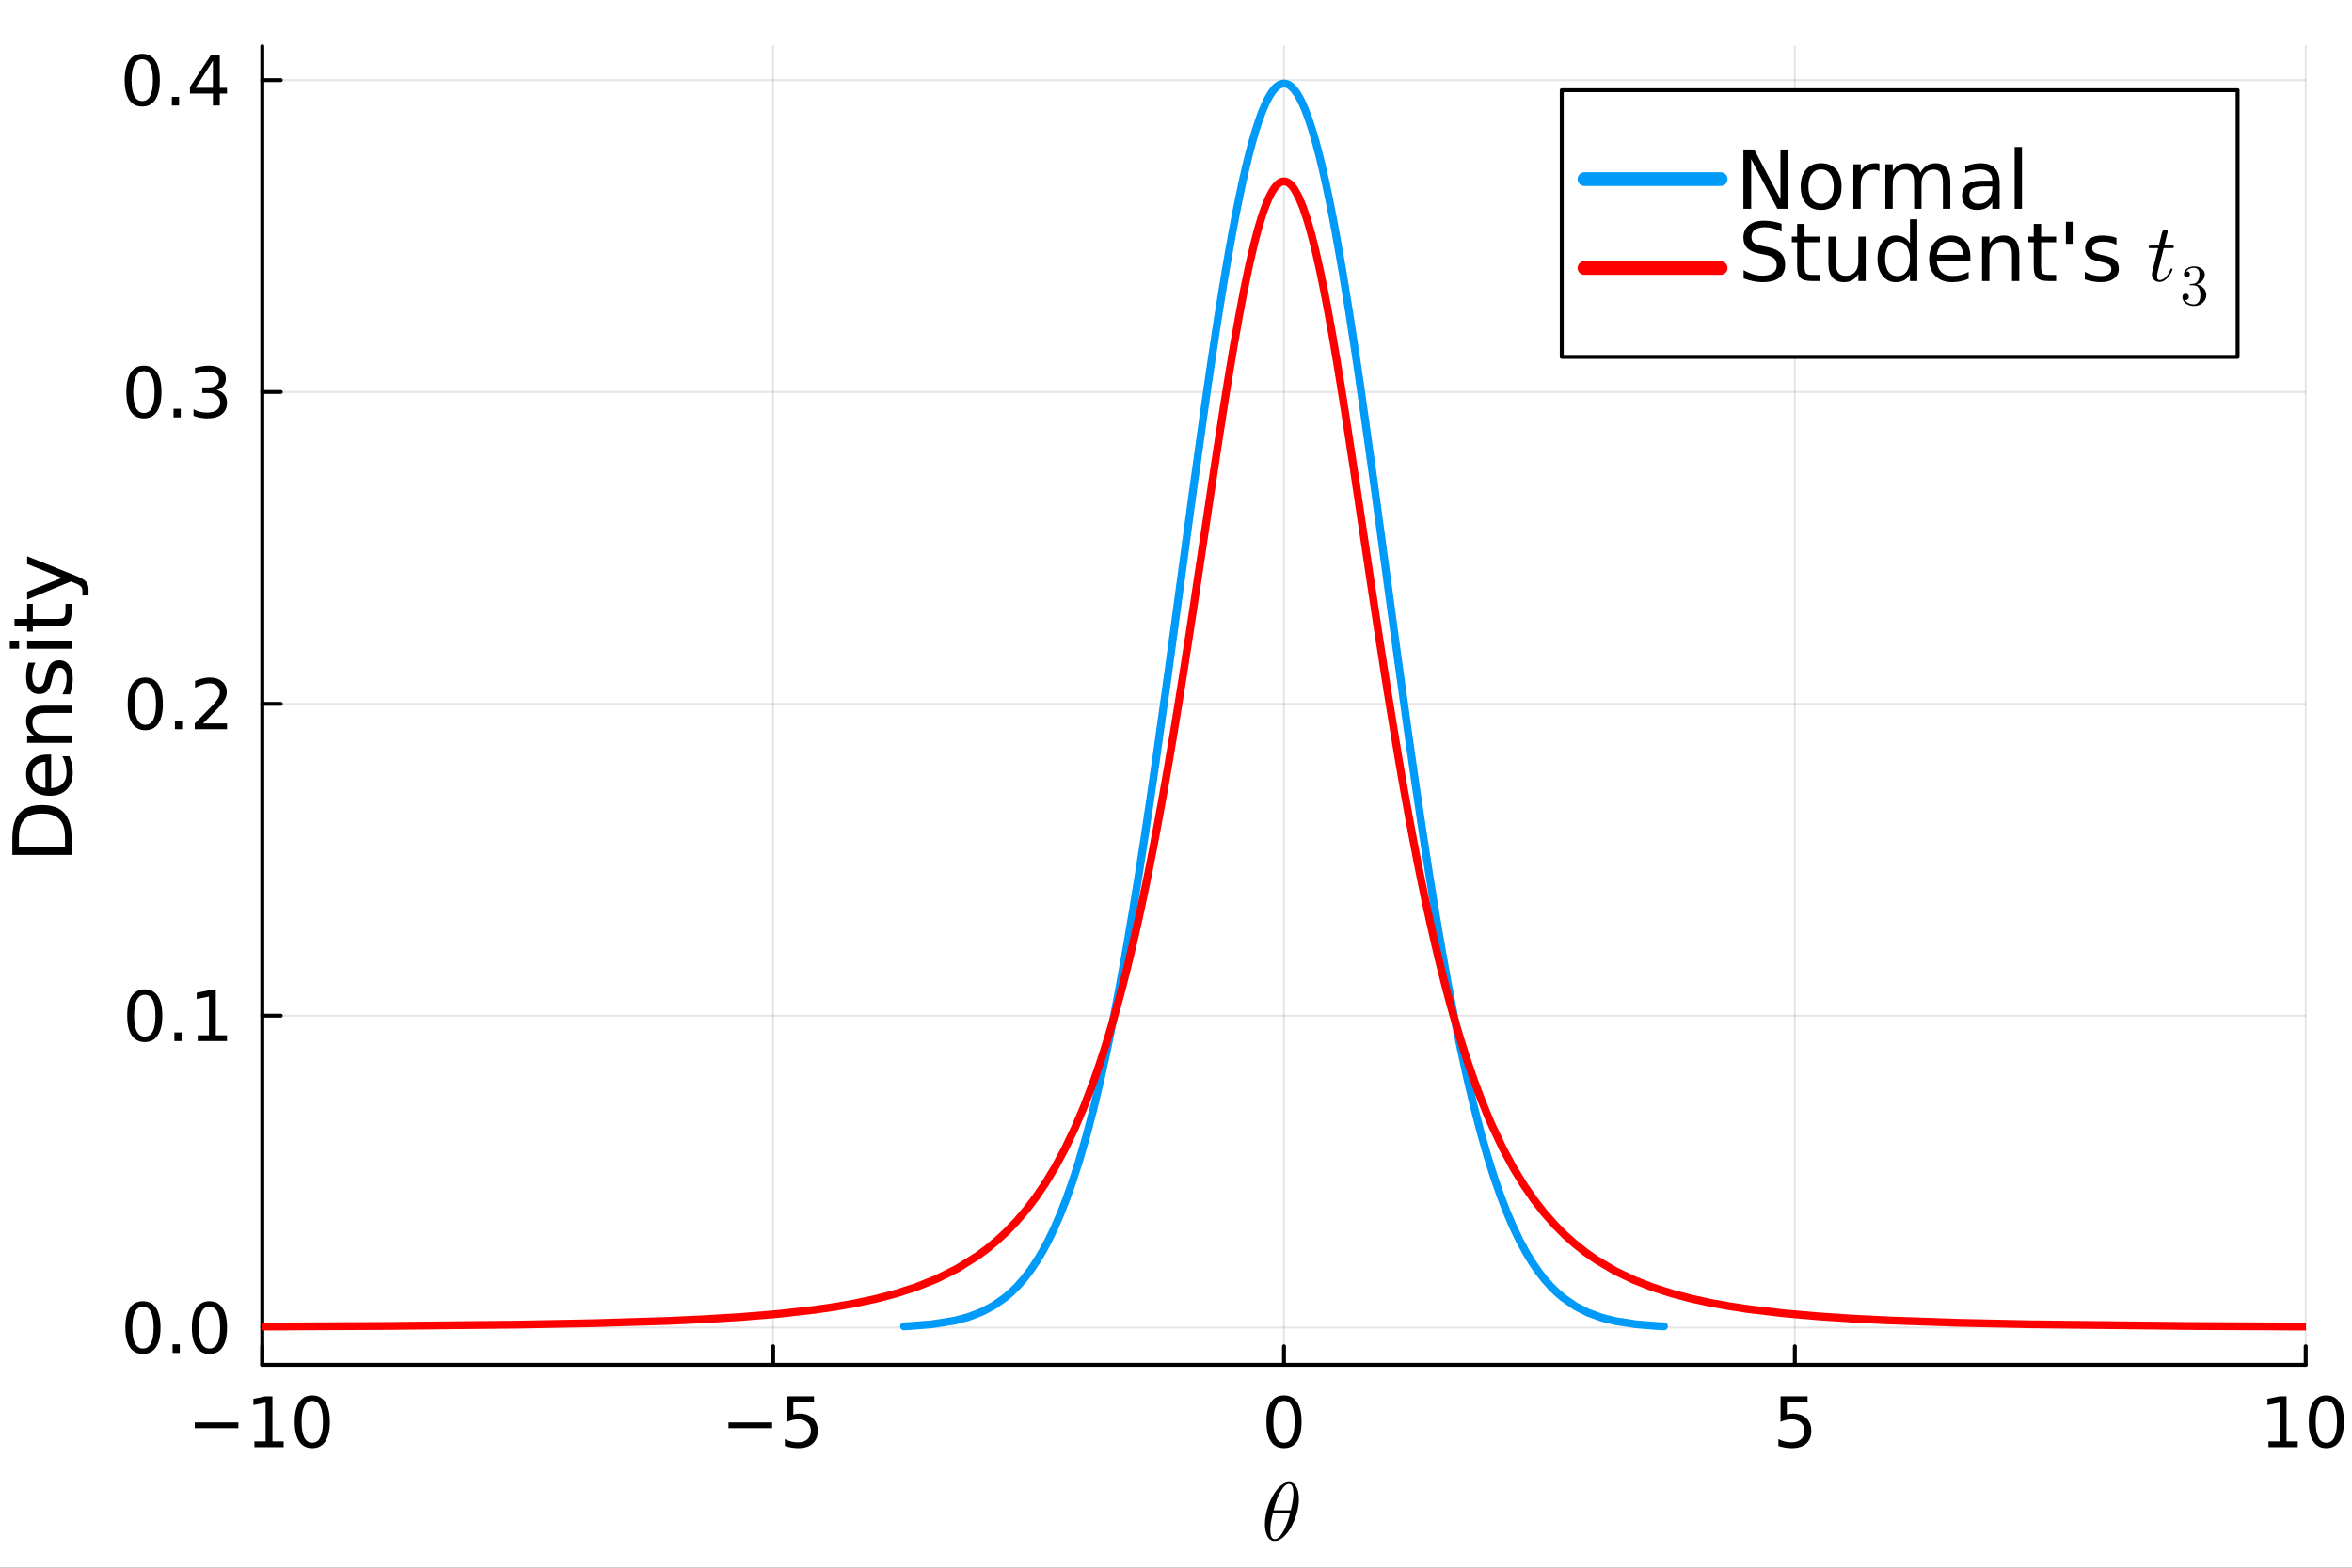 <?xml version="1.0" encoding="utf-8"?>
<svg xmlns="http://www.w3.org/2000/svg" xmlns:xlink="http://www.w3.org/1999/xlink" width="600" height="400" viewBox="0 0 2400 1600">
<rect x="0" y="0" width="2400" height="1600" fill="#333333" stroke="none"/>
<defs>
  <clipPath id="clip810">
    <rect x="0" y="0" width="2400" height="1600"/>
  </clipPath>
</defs>
<path clip-path="url(#clip810)" d="
M0 1600 L2400 1600 L2400 0 L0 0  Z
  " fill="#ffffff" fill-rule="evenodd" fill-opacity="1"/>
<defs>
  <clipPath id="clip811">
    <rect x="480" y="0" width="1681" height="1600"/>
  </clipPath>
</defs>
<defs>
  <clipPath id="clip812">
    <rect x="267" y="47" width="2086" height="1347"/>
  </clipPath>
</defs>
<path clip-path="url(#clip810)" d="
M267.629 1392.94 L2352.76 1392.94 L2352.76 47.244 L267.629 47.244  Z
  " fill="#ffffff" fill-rule="evenodd" fill-opacity="1"/>
<polyline clip-path="url(#clip812)" style="stroke:#000000; stroke-linecap:round; stroke-linejoin:round; stroke-width:2; stroke-opacity:0.1; fill:none" points="
  267.629,1392.94 267.629,47.244 
  "/>
<polyline clip-path="url(#clip812)" style="stroke:#000000; stroke-linecap:round; stroke-linejoin:round; stroke-width:2; stroke-opacity:0.1; fill:none" points="
  788.911,1392.94 788.911,47.244 
  "/>
<polyline clip-path="url(#clip812)" style="stroke:#000000; stroke-linecap:round; stroke-linejoin:round; stroke-width:2; stroke-opacity:0.1; fill:none" points="
  1310.19,1392.94 1310.19,47.244 
  "/>
<polyline clip-path="url(#clip812)" style="stroke:#000000; stroke-linecap:round; stroke-linejoin:round; stroke-width:2; stroke-opacity:0.1; fill:none" points="
  1831.47,1392.94 1831.47,47.244 
  "/>
<polyline clip-path="url(#clip812)" style="stroke:#000000; stroke-linecap:round; stroke-linejoin:round; stroke-width:2; stroke-opacity:0.1; fill:none" points="
  2352.76,1392.94 2352.76,47.244 
  "/>
<polyline clip-path="url(#clip810)" style="stroke:#000000; stroke-linecap:round; stroke-linejoin:round; stroke-width:4; stroke-opacity:1; fill:none" points="
  267.629,1392.94 2352.76,1392.94 
  "/>
<polyline clip-path="url(#clip810)" style="stroke:#000000; stroke-linecap:round; stroke-linejoin:round; stroke-width:4; stroke-opacity:1; fill:none" points="
  267.629,1392.94 267.629,1374.04 
  "/>
<polyline clip-path="url(#clip810)" style="stroke:#000000; stroke-linecap:round; stroke-linejoin:round; stroke-width:4; stroke-opacity:1; fill:none" points="
  788.911,1392.94 788.911,1374.04 
  "/>
<polyline clip-path="url(#clip810)" style="stroke:#000000; stroke-linecap:round; stroke-linejoin:round; stroke-width:4; stroke-opacity:1; fill:none" points="
  1310.19,1392.94 1310.19,1374.04 
  "/>
<polyline clip-path="url(#clip810)" style="stroke:#000000; stroke-linecap:round; stroke-linejoin:round; stroke-width:4; stroke-opacity:1; fill:none" points="
  1831.47,1392.94 1831.47,1374.04 
  "/>
<polyline clip-path="url(#clip810)" style="stroke:#000000; stroke-linecap:round; stroke-linejoin:round; stroke-width:4; stroke-opacity:1; fill:none" points="
  2352.76,1392.94 2352.76,1374.04 
  "/>
<path clip-path="url(#clip810)" d="M198.723 1451.7 L243.237 1451.7 L243.237 1457.6 L198.723 1457.6 L198.723 1451.7 Z" fill="#000000" fill-rule="evenodd" fill-opacity="1" /><path clip-path="url(#clip810)" d="M259.591 1471.04 L271.049 1471.04 L271.049 1431.49 L258.584 1433.99 L258.584 1427.6 L270.98 1425.1 L277.994 1425.1 L277.994 1471.04 L289.452 1471.04 L289.452 1476.94 L259.591 1476.94 L259.591 1471.04 Z" fill="#000000" fill-rule="evenodd" fill-opacity="1" /><path clip-path="url(#clip810)" d="M318.619 1429.72 Q313.202 1429.72 310.459 1435.07 Q307.751 1440.38 307.751 1451.07 Q307.751 1461.73 310.459 1467.08 Q313.202 1472.39 318.619 1472.39 Q324.07 1472.39 326.778 1467.08 Q329.521 1461.73 329.521 1451.07 Q329.521 1440.38 326.778 1435.07 Q324.07 1429.72 318.619 1429.72 M318.619 1424.16 Q327.334 1424.16 331.917 1431.07 Q336.535 1437.95 336.535 1451.07 Q336.535 1464.16 331.917 1471.07 Q327.334 1477.95 318.619 1477.95 Q309.903 1477.95 305.285 1471.07 Q300.702 1464.16 300.702 1451.07 Q300.702 1437.95 305.285 1431.07 Q309.903 1424.16 318.619 1424.16 Z" fill="#000000" fill-rule="evenodd" fill-opacity="1" /><path clip-path="url(#clip810)" d="M743.373 1451.7 L787.887 1451.7 L787.887 1457.6 L743.373 1457.6 L743.373 1451.7 Z" fill="#000000" fill-rule="evenodd" fill-opacity="1" /><path clip-path="url(#clip810)" d="M803.095 1425.1 L830.629 1425.1 L830.629 1431 L809.518 1431 L809.518 1443.71 Q811.046 1443.19 812.574 1442.95 Q814.102 1442.67 815.63 1442.67 Q824.31 1442.67 829.379 1447.43 Q834.449 1452.18 834.449 1460.31 Q834.449 1468.68 829.241 1473.33 Q824.032 1477.95 814.553 1477.95 Q811.289 1477.95 807.887 1477.39 Q804.519 1476.84 800.907 1475.72 L800.907 1468.68 Q804.032 1470.38 807.366 1471.21 Q810.699 1472.04 814.414 1472.04 Q820.421 1472.04 823.928 1468.88 Q827.435 1465.72 827.435 1460.31 Q827.435 1454.89 823.928 1451.73 Q820.421 1448.57 814.414 1448.57 Q811.602 1448.57 808.789 1449.2 Q806.012 1449.82 803.095 1451.14 L803.095 1425.1 Z" fill="#000000" fill-rule="evenodd" fill-opacity="1" /><path clip-path="url(#clip810)" d="M1310.19 1429.72 Q1304.78 1429.72 1302.03 1435.07 Q1299.32 1440.38 1299.32 1451.07 Q1299.32 1461.73 1302.03 1467.08 Q1304.78 1472.39 1310.19 1472.39 Q1315.64 1472.39 1318.35 1467.08 Q1321.1 1461.73 1321.1 1451.07 Q1321.1 1440.38 1318.35 1435.07 Q1315.64 1429.72 1310.19 1429.72 M1310.19 1424.16 Q1318.91 1424.16 1323.49 1431.07 Q1328.11 1437.95 1328.11 1451.07 Q1328.11 1464.16 1323.49 1471.07 Q1318.91 1477.95 1310.19 1477.95 Q1301.48 1477.95 1296.86 1471.07 Q1292.28 1464.16 1292.28 1451.07 Q1292.28 1437.95 1296.86 1431.07 Q1301.48 1424.16 1310.19 1424.16 Z" fill="#000000" fill-rule="evenodd" fill-opacity="1" /><path clip-path="url(#clip810)" d="M1816.89 1425.1 L1844.43 1425.1 L1844.43 1431 L1823.31 1431 L1823.31 1443.71 Q1824.84 1443.19 1826.37 1442.95 Q1827.9 1442.67 1829.43 1442.67 Q1838.11 1442.67 1843.18 1447.43 Q1848.25 1452.18 1848.25 1460.31 Q1848.25 1468.68 1843.04 1473.33 Q1837.83 1477.95 1828.35 1477.95 Q1825.09 1477.95 1821.68 1477.39 Q1818.31 1476.84 1814.7 1475.72 L1814.7 1468.68 Q1817.83 1470.38 1821.16 1471.21 Q1824.5 1472.04 1828.21 1472.04 Q1834.22 1472.04 1837.72 1468.88 Q1841.23 1465.72 1841.23 1460.31 Q1841.23 1454.89 1837.72 1451.73 Q1834.22 1448.57 1828.21 1448.57 Q1825.4 1448.57 1822.59 1449.2 Q1819.81 1449.82 1816.89 1451.14 L1816.89 1425.1 Z" fill="#000000" fill-rule="evenodd" fill-opacity="1" /><path clip-path="url(#clip810)" d="M2314.79 1471.04 L2326.25 1471.04 L2326.25 1431.49 L2313.78 1433.99 L2313.78 1427.6 L2326.18 1425.1 L2333.19 1425.1 L2333.19 1471.04 L2344.65 1471.04 L2344.65 1476.94 L2314.79 1476.94 L2314.79 1471.04 Z" fill="#000000" fill-rule="evenodd" fill-opacity="1" /><path clip-path="url(#clip810)" d="M2373.81 1429.72 Q2368.4 1429.72 2365.66 1435.07 Q2362.95 1440.38 2362.95 1451.07 Q2362.95 1461.73 2365.66 1467.08 Q2368.4 1472.39 2373.81 1472.39 Q2379.27 1472.39 2381.97 1467.08 Q2384.72 1461.73 2384.72 1451.07 Q2384.72 1440.38 2381.97 1435.07 Q2379.27 1429.72 2373.81 1429.72 M2373.81 1424.16 Q2382.53 1424.16 2387.11 1431.07 Q2391.73 1437.95 2391.73 1451.07 Q2391.73 1464.16 2387.11 1471.07 Q2382.53 1477.95 2373.81 1477.95 Q2365.1 1477.95 2360.48 1471.07 Q2355.9 1464.16 2355.9 1451.07 Q2355.9 1437.95 2360.48 1431.07 Q2365.1 1424.16 2373.81 1424.16 Z" fill="#000000" fill-rule="evenodd" fill-opacity="1" /><path clip-path="url(#clip810)" d="M1325.38 1529.86 Q1325.38 1536.74 1323.17 1544.49 Q1321 1552.2 1317.55 1558.43 Q1314.11 1564.62 1309.6 1568.72 Q1305.09 1572.77 1300.79 1572.77 Q1298.04 1572.77 1295.99 1571.26 Q1293.99 1569.7 1292.88 1567.12 Q1291.77 1564.49 1291.24 1561.63 Q1290.71 1558.72 1290.71 1555.56 Q1290.71 1550.85 1291.73 1545.72 Q1292.76 1540.56 1294.48 1535.88 Q1296.2 1531.17 1298.62 1526.91 Q1301.04 1522.6 1303.7 1519.49 Q1306.41 1516.33 1309.44 1514.49 Q1312.47 1512.64 1315.3 1512.64 Q1317.35 1512.64 1318.99 1513.54 Q1320.67 1514.41 1321.74 1515.92 Q1322.8 1517.4 1323.54 1519.16 Q1324.32 1520.92 1324.69 1522.97 Q1325.06 1524.98 1325.22 1526.66 Q1325.38 1528.3 1325.38 1529.86 M1319.85 1524.65 Q1319.85 1522.56 1319.69 1521 Q1319.52 1519.41 1319.07 1517.81 Q1318.62 1516.21 1317.64 1515.35 Q1316.69 1514.49 1315.22 1514.49 Q1310.91 1514.49 1306.08 1523.3 Q1304.52 1526.05 1303.13 1529.78 Q1301.73 1533.51 1301.24 1535.27 Q1300.75 1537.03 1299.6 1541.38 L1317.14 1541.38 Q1319.85 1530.19 1319.85 1524.65 M1316.41 1544.04 L1298.95 1544.04 Q1296.24 1554.29 1296.24 1560.68 Q1296.24 1566.26 1297.39 1568.59 Q1298.58 1570.89 1300.79 1570.89 Q1303.33 1570.89 1305.71 1568.35 Q1308.09 1565.77 1310.5 1561.09 Q1313.7 1555.03 1316.41 1544.04 Z" fill="#000000" fill-rule="evenodd" fill-opacity="1" /><polyline clip-path="url(#clip812)" style="stroke:#000000; stroke-linecap:round; stroke-linejoin:round; stroke-width:2; stroke-opacity:0.1; fill:none" points="
  267.629,1354.9 2352.76,1354.9 
  "/>
<polyline clip-path="url(#clip812)" style="stroke:#000000; stroke-linecap:round; stroke-linejoin:round; stroke-width:2; stroke-opacity:0.1; fill:none" points="
  267.629,1036.62 2352.76,1036.62 
  "/>
<polyline clip-path="url(#clip812)" style="stroke:#000000; stroke-linecap:round; stroke-linejoin:round; stroke-width:2; stroke-opacity:0.1; fill:none" points="
  267.629,718.347 2352.76,718.347 
  "/>
<polyline clip-path="url(#clip812)" style="stroke:#000000; stroke-linecap:round; stroke-linejoin:round; stroke-width:2; stroke-opacity:0.1; fill:none" points="
  267.629,400.072 2352.76,400.072 
  "/>
<polyline clip-path="url(#clip812)" style="stroke:#000000; stroke-linecap:round; stroke-linejoin:round; stroke-width:2; stroke-opacity:0.1; fill:none" points="
  267.629,81.797 2352.76,81.797 
  "/>
<polyline clip-path="url(#clip810)" style="stroke:#000000; stroke-linecap:round; stroke-linejoin:round; stroke-width:4; stroke-opacity:1; fill:none" points="
  267.629,1392.94 267.629,47.244 
  "/>
<polyline clip-path="url(#clip810)" style="stroke:#000000; stroke-linecap:round; stroke-linejoin:round; stroke-width:4; stroke-opacity:1; fill:none" points="
  267.629,1354.9 286.527,1354.9 
  "/>
<polyline clip-path="url(#clip810)" style="stroke:#000000; stroke-linecap:round; stroke-linejoin:round; stroke-width:4; stroke-opacity:1; fill:none" points="
  267.629,1036.62 286.527,1036.62 
  "/>
<polyline clip-path="url(#clip810)" style="stroke:#000000; stroke-linecap:round; stroke-linejoin:round; stroke-width:4; stroke-opacity:1; fill:none" points="
  267.629,718.347 286.527,718.347 
  "/>
<polyline clip-path="url(#clip810)" style="stroke:#000000; stroke-linecap:round; stroke-linejoin:round; stroke-width:4; stroke-opacity:1; fill:none" points="
  267.629,400.072 286.527,400.072 
  "/>
<polyline clip-path="url(#clip810)" style="stroke:#000000; stroke-linecap:round; stroke-linejoin:round; stroke-width:4; stroke-opacity:1; fill:none" points="
  267.629,81.797 286.527,81.797 
  "/>
<path clip-path="url(#clip810)" d="M145.866 1333.59 Q140.449 1333.59 137.706 1338.94 Q134.998 1344.25 134.998 1354.95 Q134.998 1365.61 137.706 1370.96 Q140.449 1376.27 145.866 1376.27 Q151.317 1376.27 154.026 1370.96 Q156.769 1365.61 156.769 1354.95 Q156.769 1344.25 154.026 1338.94 Q151.317 1333.59 145.866 1333.59 M145.866 1328.04 Q154.581 1328.04 159.164 1334.95 Q163.782 1341.82 163.782 1354.95 Q163.782 1368.04 159.164 1374.95 Q154.581 1381.82 145.866 1381.82 Q137.151 1381.82 132.533 1374.95 Q127.949 1368.04 127.949 1354.95 Q127.949 1341.82 132.533 1334.95 Q137.151 1328.04 145.866 1328.04 Z" fill="#000000" fill-rule="evenodd" fill-opacity="1" /><path clip-path="url(#clip810)" d="M176.109 1372 L183.435 1372 L183.435 1380.82 L176.109 1380.82 L176.109 1372 Z" fill="#000000" fill-rule="evenodd" fill-opacity="1" /><path clip-path="url(#clip810)" d="M213.713 1333.59 Q208.296 1333.59 205.553 1338.94 Q202.845 1344.25 202.845 1354.95 Q202.845 1365.61 205.553 1370.96 Q208.296 1376.27 213.713 1376.27 Q219.164 1376.27 221.872 1370.96 Q224.615 1365.61 224.615 1354.95 Q224.615 1344.25 221.872 1338.94 Q219.164 1333.59 213.713 1333.59 M213.713 1328.04 Q222.428 1328.04 227.011 1334.95 Q231.629 1341.82 231.629 1354.95 Q231.629 1368.04 227.011 1374.95 Q222.428 1381.82 213.713 1381.82 Q204.998 1381.82 200.379 1374.95 Q195.796 1368.04 195.796 1354.95 Q195.796 1341.82 200.379 1334.95 Q204.998 1328.04 213.713 1328.04 Z" fill="#000000" fill-rule="evenodd" fill-opacity="1" /><path clip-path="url(#clip810)" d="M147.706 1015.32 Q142.29 1015.32 139.546 1020.67 Q136.838 1025.98 136.838 1036.67 Q136.838 1047.33 139.546 1052.68 Q142.29 1057.99 147.706 1057.99 Q153.158 1057.99 155.866 1052.68 Q158.609 1047.33 158.609 1036.67 Q158.609 1025.98 155.866 1020.67 Q153.158 1015.32 147.706 1015.32 M147.706 1009.76 Q156.421 1009.76 161.005 1016.67 Q165.623 1023.55 165.623 1036.67 Q165.623 1049.76 161.005 1056.67 Q156.421 1063.55 147.706 1063.55 Q138.991 1063.55 134.373 1056.67 Q129.79 1049.76 129.79 1036.67 Q129.79 1023.55 134.373 1016.67 Q138.991 1009.76 147.706 1009.76 Z" fill="#000000" fill-rule="evenodd" fill-opacity="1" /><path clip-path="url(#clip810)" d="M177.949 1053.72 L185.275 1053.72 L185.275 1062.54 L177.949 1062.54 L177.949 1053.72 Z" fill="#000000" fill-rule="evenodd" fill-opacity="1" /><path clip-path="url(#clip810)" d="M201.768 1056.64 L213.227 1056.64 L213.227 1017.09 L200.761 1019.59 L200.761 1013.2 L213.157 1010.7 L220.171 1010.7 L220.171 1056.64 L231.629 1056.64 L231.629 1062.54 L201.768 1062.54 L201.768 1056.64 Z" fill="#000000" fill-rule="evenodd" fill-opacity="1" /><path clip-path="url(#clip810)" d="M148.262 697.045 Q142.845 697.045 140.102 702.392 Q137.394 707.705 137.394 718.399 Q137.394 729.059 140.102 734.406 Q142.845 739.719 148.262 739.719 Q153.713 739.719 156.421 734.406 Q159.164 729.059 159.164 718.399 Q159.164 707.705 156.421 702.392 Q153.713 697.045 148.262 697.045 M148.262 691.49 Q156.977 691.49 161.56 698.399 Q166.178 705.274 166.178 718.399 Q166.178 731.49 161.56 738.399 Q156.977 745.274 148.262 745.274 Q139.546 745.274 134.928 738.399 Q130.345 731.49 130.345 718.399 Q130.345 705.274 134.928 698.399 Q139.546 691.49 148.262 691.49 Z" fill="#000000" fill-rule="evenodd" fill-opacity="1" /><path clip-path="url(#clip810)" d="M178.505 735.448 L185.831 735.448 L185.831 744.267 L178.505 744.267 L178.505 735.448 Z" fill="#000000" fill-rule="evenodd" fill-opacity="1" /><path clip-path="url(#clip810)" d="M207.15 738.364 L231.629 738.364 L231.629 744.267 L198.713 744.267 L198.713 738.364 Q202.706 734.233 209.581 727.288 Q216.491 720.309 218.261 718.295 Q221.629 714.51 222.949 711.906 Q224.303 709.267 224.303 706.733 Q224.303 702.601 221.386 699.997 Q218.504 697.392 213.852 697.392 Q210.553 697.392 206.873 698.538 Q203.227 699.684 199.06 702.01 L199.06 694.927 Q203.296 693.226 206.977 692.358 Q210.657 691.49 213.713 691.49 Q221.768 691.49 226.56 695.517 Q231.352 699.545 231.352 706.281 Q231.352 709.476 230.136 712.358 Q228.956 715.205 225.796 719.094 Q224.928 720.101 220.275 724.927 Q215.622 729.719 207.15 738.364 Z" fill="#000000" fill-rule="evenodd" fill-opacity="1" /><path clip-path="url(#clip810)" d="M146.838 378.77 Q141.421 378.77 138.678 384.118 Q135.97 389.43 135.97 400.124 Q135.97 410.784 138.678 416.131 Q141.421 421.444 146.838 421.444 Q152.289 421.444 154.998 416.131 Q157.741 410.784 157.741 400.124 Q157.741 389.43 154.998 384.118 Q152.289 378.77 146.838 378.77 M146.838 373.215 Q155.553 373.215 160.137 380.125 Q164.755 387 164.755 400.124 Q164.755 413.215 160.137 420.124 Q155.553 426.999 146.838 426.999 Q138.123 426.999 133.505 420.124 Q128.922 413.215 128.922 400.124 Q128.922 387 133.505 380.125 Q138.123 373.215 146.838 373.215 Z" fill="#000000" fill-rule="evenodd" fill-opacity="1" /><path clip-path="url(#clip810)" d="M177.081 417.173 L184.407 417.173 L184.407 425.992 L177.081 425.992 L177.081 417.173 Z" fill="#000000" fill-rule="evenodd" fill-opacity="1" /><path clip-path="url(#clip810)" d="M220.935 398.041 Q225.97 399.118 228.782 402.52 Q231.629 405.923 231.629 410.923 Q231.629 418.597 226.352 422.798 Q221.074 426.999 211.352 426.999 Q208.088 426.999 204.616 426.34 Q201.178 425.715 197.498 424.43 L197.498 417.659 Q200.414 419.36 203.886 420.229 Q207.359 421.097 211.143 421.097 Q217.741 421.097 221.178 418.492 Q224.65 415.888 224.65 410.923 Q224.65 406.34 221.421 403.77 Q218.227 401.166 212.497 401.166 L206.456 401.166 L206.456 395.402 L212.775 395.402 Q217.949 395.402 220.692 393.354 Q223.435 391.27 223.435 387.381 Q223.435 383.388 220.588 381.27 Q217.775 379.118 212.497 379.118 Q209.616 379.118 206.317 379.743 Q203.018 380.368 199.06 381.687 L199.06 375.437 Q203.053 374.326 206.525 373.77 Q210.032 373.215 213.122 373.215 Q221.109 373.215 225.761 376.861 Q230.414 380.472 230.414 386.652 Q230.414 390.958 227.949 393.944 Q225.484 396.895 220.935 398.041 Z" fill="#000000" fill-rule="evenodd" fill-opacity="1" /><path clip-path="url(#clip810)" d="M145.137 60.495 Q139.72 60.495 136.977 65.843 Q134.269 71.155 134.269 81.85 Q134.269 92.509 136.977 97.856 Q139.72 103.169 145.137 103.169 Q150.588 103.169 153.296 97.856 Q156.039 92.509 156.039 81.85 Q156.039 71.155 153.296 65.843 Q150.588 60.495 145.137 60.495 M145.137 54.94 Q153.852 54.94 158.435 61.85 Q163.053 68.725 163.053 81.85 Q163.053 94.94 158.435 101.849 Q153.852 108.724 145.137 108.724 Q136.421 108.724 131.803 101.849 Q127.22 94.94 127.22 81.85 Q127.22 68.725 131.803 61.85 Q136.421 54.94 145.137 54.94 Z" fill="#000000" fill-rule="evenodd" fill-opacity="1" /><path clip-path="url(#clip810)" d="M175.38 98.898 L182.706 98.898 L182.706 107.718 L175.38 107.718 L175.38 98.898 Z" fill="#000000" fill-rule="evenodd" fill-opacity="1" /><path clip-path="url(#clip810)" d="M217.254 61.989 L199.546 89.662 L217.254 89.662 L217.254 61.989 M215.414 55.877 L224.234 55.877 L224.234 89.662 L231.629 89.662 L231.629 95.495 L224.234 95.495 L224.234 107.718 L217.254 107.718 L217.254 95.495 L193.852 95.495 L193.852 88.725 L215.414 55.877 Z" fill="#000000" fill-rule="evenodd" fill-opacity="1" /><path clip-path="url(#clip810)" d="M19.321 864.304 L66.352 864.304 L66.352 854.42 Q66.352 841.903 60.68 836.11 Q55.009 830.277 42.775 830.277 Q30.623 830.277 24.992 836.11 Q19.321 841.903 19.321 854.42 L19.321 864.304 M12.596 872.487 L12.596 855.676 Q12.596 838.095 19.928 829.871 Q27.22 821.648 42.775 821.648 Q58.412 821.648 65.744 829.912 Q73.076 838.176 73.076 855.676 L73.076 872.487 L12.596 872.487 Z" fill="#000000" fill-rule="evenodd" fill-opacity="1" /><path clip-path="url(#clip810)" d="M48.528 770.121 L52.173 770.121 L52.173 804.391 Q59.87 803.905 63.921 799.773 Q67.931 795.601 67.931 788.188 Q67.931 783.894 66.878 779.883 Q65.825 775.832 63.719 771.863 L70.767 771.863 Q72.469 775.873 73.36 780.086 Q74.251 784.299 74.251 788.633 Q74.251 799.49 67.931 805.85 Q61.612 812.169 50.837 812.169 Q39.697 812.169 33.175 806.174 Q26.612 800.138 26.612 789.93 Q26.612 780.775 32.527 775.468 Q38.4 770.121 48.528 770.121 M46.34 777.574 Q40.223 777.655 36.578 781.018 Q32.932 784.339 32.932 789.849 Q32.932 796.087 36.456 799.854 Q39.98 803.581 46.381 804.148 L46.34 777.574 Z" fill="#000000" fill-rule="evenodd" fill-opacity="1" /><path clip-path="url(#clip810)" d="M45.692 720.173 L73.076 720.173 L73.076 727.627 L45.935 727.627 Q39.494 727.627 36.294 730.138 Q33.094 732.65 33.094 737.673 Q33.094 743.709 36.942 747.193 Q40.791 750.676 47.434 750.676 L73.076 750.676 L73.076 758.17 L27.706 758.17 L27.706 750.676 L34.755 750.676 Q30.663 748.003 28.638 744.397 Q26.612 740.752 26.612 736.012 Q26.612 728.194 31.473 724.183 Q36.294 720.173 45.692 720.173 Z" fill="#000000" fill-rule="evenodd" fill-opacity="1" /><path clip-path="url(#clip810)" d="M29.043 676.383 L36.091 676.383 Q34.471 679.542 33.661 682.945 Q32.851 686.348 32.851 689.994 Q32.851 695.543 34.552 698.339 Q36.253 701.093 39.656 701.093 Q42.249 701.093 43.748 699.108 Q45.206 697.123 46.543 691.128 L47.11 688.576 Q48.811 680.636 51.93 677.314 Q55.009 673.952 60.559 673.952 Q66.878 673.952 70.565 678.975 Q74.251 683.958 74.251 692.708 Q74.251 696.354 73.522 700.324 Q72.833 704.253 71.415 708.628 L63.719 708.628 Q65.865 704.496 66.959 700.486 Q68.013 696.475 68.013 692.546 Q68.013 687.28 66.23 684.444 Q64.407 681.608 61.126 681.608 Q58.088 681.608 56.468 683.674 Q54.847 685.7 53.348 692.627 L52.741 695.219 Q51.282 702.146 48.285 705.225 Q45.246 708.304 39.98 708.304 Q33.58 708.304 30.096 703.767 Q26.612 699.23 26.612 690.885 Q26.612 686.753 27.22 683.107 Q27.828 679.461 29.043 676.383 Z" fill="#000000" fill-rule="evenodd" fill-opacity="1" /><path clip-path="url(#clip810)" d="M27.706 662.083 L27.706 654.629 L73.076 654.629 L73.076 662.083 L27.706 662.083 M10.044 662.083 L10.044 654.629 L19.483 654.629 L19.483 662.083 L10.044 662.083 Z" fill="#000000" fill-rule="evenodd" fill-opacity="1" /><path clip-path="url(#clip810)" d="M14.824 631.661 L27.706 631.661 L27.706 616.308 L33.499 616.308 L33.499 631.661 L58.128 631.661 Q63.678 631.661 65.258 630.162 Q66.838 628.623 66.838 623.964 L66.838 616.308 L73.076 616.308 L73.076 623.964 Q73.076 632.592 69.876 635.874 Q66.635 639.155 58.128 639.155 L33.499 639.155 L33.499 644.624 L27.706 644.624 L27.706 639.155 L14.824 639.155 L14.824 631.661 Z" fill="#000000" fill-rule="evenodd" fill-opacity="1" /><path clip-path="url(#clip810)" d="M77.289 587.627 Q85.391 590.787 87.862 593.785 Q90.333 596.782 90.333 601.806 L90.333 607.76 L84.095 607.76 L84.095 603.385 Q84.095 600.307 82.636 598.605 Q81.178 596.904 75.75 594.838 L72.347 593.501 L27.706 611.852 L27.706 603.953 L63.192 589.774 L27.706 575.596 L27.706 567.697 L77.289 587.627 Z" fill="#000000" fill-rule="evenodd" fill-opacity="1" /><polyline clip-path="url(#clip812)" style="stroke:#009af9; stroke-linecap:round; stroke-linejoin:round; stroke-width:8; stroke-opacity:1; fill:none" points="
  922.462,1353.64 924.986,1353.52 927.51,1353.39 950.851,1351.55 974.193,1347.85 988.22,1344.12 1002.25,1338.71 1014.11,1332.39 1025.97,1324.01 1032.41,1318.41 
  1038.85,1311.96 1045.29,1304.57 1051.73,1296.13 1057.67,1287.32 1063.61,1277.45 1069.55,1266.43 1075.49,1254.16 1081.85,1239.53 1088.22,1223.27 1094.59,1205.27 
  1100.95,1185.44 1108.33,1160.08 1115.71,1132.03 1123.08,1101.22 1130.46,1067.59 1137.01,1035.33 1143.57,1000.85 1150.12,964.198 1156.68,925.451 1162.43,889.838 
  1168.18,852.801 1173.92,814.46 1179.67,774.957 1192.21,685.61 1204.74,593.584 1217.35,500.787 1229.96,410.594 1233.45,386.527 1236.93,362.955 1240.42,339.945 
  1243.9,317.561 1247.39,295.867 1250.87,274.927 1254.36,254.803 1257.84,235.556 1261.16,218.11 1264.47,201.56 1267.79,185.952 1271.11,171.331 1274.42,157.739 
  1277.74,145.215 1281.06,133.796 1284.37,123.516 1287.82,114.067 1291.27,105.912 1294.72,99.079 1298.16,93.588 1301.61,89.458 1305.06,86.702 1308.51,85.33 
  1311.96,85.346 1314.86,86.435 1317.76,88.505 1320.66,91.551 1323.57,95.566 1326.47,100.542 1329.37,106.465 1332.27,113.323 1335.18,121.1 1338.72,131.815 
  1342.26,143.837 1345.81,157.125 1349.35,171.635 1352.89,187.319 1356.44,204.125 1359.98,221.999 1363.52,240.883 1370.02,277.901 1376.51,317.719 1379.75,338.552 
  1383,359.931 1386.25,381.804 1389.49,404.118 1401.49,489.514 1413.48,577.592 1425.63,667.02 1437.77,754.368 1444.58,801.664 1451.39,847.403 1458.2,891.341 
  1465,933.276 1471.17,969.412 1477.34,1003.68 1483.51,1036.02 1489.68,1066.4 1496.74,1098.75 1503.8,1128.51 1510.86,1155.72 1517.93,1180.47 1524.46,1201.27 
  1531,1220.11 1537.54,1237.11 1544.08,1252.37 1550.53,1265.82 1556.98,1277.8 1563.42,1288.43 1569.87,1297.81 1576.13,1305.82 1582.39,1312.87 1588.65,1319.03 
  1594.91,1324.4 1607.74,1333.27 1620.57,1339.79 1634.63,1344.88 1648.69,1348.37 1669.12,1351.51 1689.54,1353.2 1693.73,1353.44 1697.92,1353.64 
  "/>
<polyline clip-path="url(#clip812)" style="stroke:#ff0000; stroke-linecap:round; stroke-linejoin:round; stroke-width:8; stroke-opacity:1; fill:none" points="
  -1004.69,1354.85 -974.546,1354.85 -695.837,1354.82 -528.345,1354.79 -386.732,1354.75 -232.901,1354.68 -91.082,1354.58 60.962,1354.41 237.121,1354.01 393.67,1353.26 
  530.949,1351.86 605.785,1350.45 680.621,1348.14 718.261,1346.42 755.901,1344.13 793.541,1341.03 831.181,1336.78 851.989,1333.76 872.797,1330.09 893.605,1325.63 
  914.414,1320.17 935.222,1313.44 956.03,1305.1 976.838,1294.69 997.646,1281.63 1007.54,1274.27 1017.44,1266.03 1027.34,1256.81 1037.24,1246.48 1047.14,1234.88 
  1057.04,1221.86 1066.94,1207.23 1076.84,1190.79 1086.74,1172.32 1096.64,1151.57 1106.54,1128.26 1116.44,1102.13 1121.39,1087.91 1126.33,1072.88 1131.28,1056.98 
  1136.23,1040.2 1141.18,1022.49 1146.13,1003.83 1151.08,984.169 1156.03,963.495 1161.18,940.896 1166.33,917.152 1171.47,892.252 1176.62,866.193 1181.76,838.985 
  1186.91,810.647 1192.06,781.216 1197.2,750.744 1202.35,719.304 1207.5,686.986 1212.64,653.906 1217.79,620.202 1228.08,551.597 1238.37,482.783 1243.52,448.91 
  1248.67,415.764 1253.81,383.647 1258.96,352.874 1264.11,323.767 1269.25,296.651 1274.4,271.845 1279.55,249.655 1282.12,239.631 1284.69,230.366 1287.27,221.892 
  1289.84,214.237 1292.41,207.427 1294.99,201.488 1297.56,196.439 1300.13,192.298 1302.7,189.082 1305.28,186.8 1307.85,185.463 1310.42,185.073 1313,185.634 
  1315.57,187.142 1318.14,189.593 1320.72,192.977 1325.05,200.748 1329.38,211.049 1333.71,223.778 1338.05,238.81 1342.38,256 1346.71,275.188 1351.04,296.2 
  1355.37,318.854 1359.71,342.958 1364.04,368.319 1368.37,394.745 1372.7,422.044 1381.37,478.525 1390.03,536.368 1398.7,594.347 1407.36,651.428 1416.03,706.781 
  1424.69,759.778 1429.02,785.246 1433.35,809.971 1437.69,833.922 1442.02,857.076 1446.35,879.419 1450.68,900.942 1455.02,921.645 1459.35,941.529 1464.64,964.707 
  1469.93,986.699 1475.21,1007.53 1480.5,1027.24 1485.79,1045.87 1491.08,1063.45 1496.37,1080.03 1501.66,1095.65 1506.95,1110.37 1512.24,1124.21 1517.53,1137.24 
  1522.82,1149.49 1533.39,1171.82 1543.97,1191.54 1554.55,1208.95 1565.13,1224.32 1575.71,1237.89 1586.29,1249.89 1596.86,1260.5 1607.44,1269.89 1618.02,1278.22 
  1628.6,1285.61 1647.98,1297.11 1667.36,1306.42 1686.74,1314 1706.12,1320.21 1725.5,1325.32 1744.88,1329.56 1764.26,1333.08 1783.64,1336.03 1819.44,1340.3 
  1855.24,1343.45 1891.04,1345.81 1926.84,1347.6 1999.37,1350.07 2071.89,1351.58 2234.46,1353.32 2381.77,1354 2550.42,1354.39 2706.59,1354.58 2860.55,1354.69 
  3010.03,1354.75 3163.26,1354.79 3331.15,1354.82 3575.04,1354.85 3625.07,1354.85 
  "/>
<path clip-path="url(#clip810)" d="
M1593.62 364.261 L2283.25 364.261 L2283.25 92.101 L1593.62 92.101  Z
  " fill="#ffffff" fill-rule="evenodd" fill-opacity="1"/>
<polyline clip-path="url(#clip810)" style="stroke:#000000; stroke-linecap:round; stroke-linejoin:round; stroke-width:4; stroke-opacity:1; fill:none" points="
  1593.62,364.261 2283.25,364.261 2283.25,92.101 1593.62,92.101 1593.62,364.261 
  "/>
<polyline clip-path="url(#clip810)" style="stroke:#009af9; stroke-linecap:round; stroke-linejoin:round; stroke-width:14; stroke-opacity:1; fill:none" points="
  1616.79,182.821 1755.8,182.821 
  "/>
<path clip-path="url(#clip810)" d="M1778.97 152.581 L1789.98 152.581 L1816.8 203.176 L1816.8 152.581 L1824.74 152.581 L1824.74 213.061 L1813.72 213.061 L1786.91 162.465 L1786.91 213.061 L1778.97 213.061 L1778.97 152.581 Z" fill="#000000" fill-rule="evenodd" fill-opacity="1" /><path clip-path="url(#clip810)" d="M1858.28 172.916 Q1852.29 172.916 1848.8 177.615 Q1845.32 182.274 1845.32 190.416 Q1845.32 198.558 1848.76 203.257 Q1852.25 207.916 1858.28 207.916 Q1864.24 207.916 1867.72 203.217 Q1871.21 198.518 1871.21 190.416 Q1871.21 182.355 1867.72 177.656 Q1864.24 172.916 1858.28 172.916 M1858.28 166.597 Q1868 166.597 1873.55 172.916 Q1879.1 179.236 1879.1 190.416 Q1879.1 201.556 1873.55 207.916 Q1868 214.235 1858.28 214.235 Q1848.52 214.235 1842.97 207.916 Q1837.46 201.556 1837.46 190.416 Q1837.46 179.236 1842.97 172.916 Q1848.52 166.597 1858.28 166.597 Z" fill="#000000" fill-rule="evenodd" fill-opacity="1" /><path clip-path="url(#clip810)" d="M1917.75 174.658 Q1916.49 173.929 1915 173.605 Q1913.54 173.24 1911.75 173.24 Q1905.44 173.24 1902.03 177.372 Q1898.67 181.464 1898.67 189.16 L1898.67 213.061 L1891.18 213.061 L1891.18 167.69 L1898.67 167.69 L1898.67 174.739 Q1901.02 170.607 1904.79 168.622 Q1908.55 166.597 1913.94 166.597 Q1914.71 166.597 1915.64 166.718 Q1916.58 166.799 1917.71 167.002 L1917.75 174.658 Z" fill="#000000" fill-rule="evenodd" fill-opacity="1" /><path clip-path="url(#clip810)" d="M1959.43 176.4 Q1962.23 171.377 1966.12 168.987 Q1970.01 166.597 1975.27 166.597 Q1982.36 166.597 1986.21 171.579 Q1990.06 176.521 1990.06 185.677 L1990.06 213.061 L1982.56 213.061 L1982.56 185.92 Q1982.56 179.398 1980.26 176.238 Q1977.95 173.078 1973.21 173.078 Q1967.41 173.078 1964.05 176.927 Q1960.69 180.775 1960.69 187.418 L1960.69 213.061 L1953.2 213.061 L1953.2 185.92 Q1953.2 179.357 1950.89 176.238 Q1948.58 173.078 1943.76 173.078 Q1938.05 173.078 1934.68 176.967 Q1931.32 180.815 1931.32 187.418 L1931.32 213.061 L1923.83 213.061 L1923.83 167.69 L1931.32 167.69 L1931.32 174.739 Q1933.87 170.567 1937.44 168.582 Q1941 166.597 1945.9 166.597 Q1950.85 166.597 1954.29 169.108 Q1957.77 171.62 1959.43 176.4 Z" fill="#000000" fill-rule="evenodd" fill-opacity="1" /><path clip-path="url(#clip810)" d="M2025.54 190.254 Q2016.51 190.254 2013.03 192.32 Q2009.54 194.386 2009.54 199.369 Q2009.54 203.338 2012.14 205.688 Q2014.77 207.997 2019.27 207.997 Q2025.46 207.997 2029.19 203.622 Q2032.96 199.207 2032.96 191.915 L2032.96 190.254 L2025.54 190.254 M2040.41 187.175 L2040.41 213.061 L2032.96 213.061 L2032.96 206.174 Q2030.41 210.306 2026.6 212.291 Q2022.79 214.235 2017.28 214.235 Q2010.31 214.235 2006.18 210.347 Q2002.09 206.417 2002.09 199.855 Q2002.09 192.198 2007.19 188.31 Q2012.34 184.421 2022.51 184.421 L2032.96 184.421 L2032.96 183.692 Q2032.96 178.547 2029.55 175.752 Q2026.19 172.916 2020.08 172.916 Q2016.19 172.916 2012.5 173.848 Q2008.81 174.78 2005.41 176.643 L2005.41 169.756 Q2009.5 168.177 2013.35 167.407 Q2017.2 166.597 2020.85 166.597 Q2030.69 166.597 2035.55 171.701 Q2040.41 176.805 2040.41 187.175 Z" fill="#000000" fill-rule="evenodd" fill-opacity="1" /><path clip-path="url(#clip810)" d="M2055.76 150.029 L2063.22 150.029 L2063.22 213.061 L2055.76 213.061 L2055.76 150.029 Z" fill="#000000" fill-rule="evenodd" fill-opacity="1" /><polyline clip-path="url(#clip810)" style="stroke:#ff0000; stroke-linecap:round; stroke-linejoin:round; stroke-width:14; stroke-opacity:1; fill:none" points="
  1616.79,273.541 1755.8,273.541 
  "/>
<path clip-path="url(#clip810)" d="M1817.9 228.332 L1817.9 236.312 Q1813.24 234.084 1809.1 232.99 Q1804.97 231.896 1801.12 231.896 Q1794.44 231.896 1790.79 234.489 Q1787.19 237.082 1787.19 241.862 Q1787.19 245.872 1789.58 247.938 Q1792.01 249.963 1798.73 251.219 L1803.68 252.232 Q1812.83 253.974 1817.17 258.389 Q1821.54 262.764 1821.54 270.137 Q1821.54 278.927 1815.63 283.464 Q1809.75 288.001 1798.37 288.001 Q1794.08 288.001 1789.21 287.029 Q1784.39 286.057 1779.21 284.153 L1779.21 275.727 Q1784.19 278.522 1788.97 279.94 Q1793.75 281.358 1798.37 281.358 Q1805.38 281.358 1809.19 278.603 Q1812.99 275.849 1812.99 270.745 Q1812.99 266.289 1810.24 263.777 Q1807.52 261.266 1801.29 260.01 L1796.3 259.038 Q1787.15 257.215 1783.06 253.326 Q1778.97 249.437 1778.97 242.51 Q1778.97 234.489 1784.6 229.871 Q1790.27 225.253 1800.19 225.253 Q1804.45 225.253 1808.86 226.023 Q1813.28 226.792 1817.9 228.332 Z" fill="#000000" fill-rule="evenodd" fill-opacity="1" /><path clip-path="url(#clip810)" d="M1841.35 228.575 L1841.35 241.457 L1856.7 241.457 L1856.7 247.249 L1841.35 247.249 L1841.35 271.879 Q1841.35 277.429 1842.85 279.008 Q1844.39 280.588 1849.05 280.588 L1856.7 280.588 L1856.7 286.827 L1849.05 286.827 Q1840.42 286.827 1837.14 283.626 Q1833.86 280.386 1833.86 271.879 L1833.86 247.249 L1828.39 247.249 L1828.39 241.457 L1833.86 241.457 L1833.86 228.575 L1841.35 228.575 Z" fill="#000000" fill-rule="evenodd" fill-opacity="1" /><path clip-path="url(#clip810)" d="M1865.74 268.922 L1865.74 241.457 L1873.19 241.457 L1873.19 268.638 Q1873.19 275.079 1875.7 278.32 Q1878.21 281.52 1883.24 281.52 Q1889.27 281.52 1892.76 277.672 Q1896.28 273.823 1896.28 267.18 L1896.28 241.457 L1903.73 241.457 L1903.73 286.827 L1896.28 286.827 L1896.28 279.859 Q1893.57 283.991 1889.96 286.017 Q1886.4 288.001 1881.66 288.001 Q1873.84 288.001 1869.79 283.14 Q1865.74 278.279 1865.74 268.922 M1884.49 240.363 L1884.49 240.363 Z" fill="#000000" fill-rule="evenodd" fill-opacity="1" /><path clip-path="url(#clip810)" d="M1948.94 248.343 L1948.94 223.795 L1956.4 223.795 L1956.4 286.827 L1948.94 286.827 L1948.94 280.021 Q1946.59 284.072 1942.99 286.057 Q1939.42 288.001 1934.4 288.001 Q1926.18 288.001 1920.99 281.439 Q1915.85 274.877 1915.85 264.182 Q1915.85 253.488 1920.99 246.925 Q1926.18 240.363 1934.4 240.363 Q1939.42 240.363 1942.99 242.348 Q1946.59 244.292 1948.94 248.343 M1923.54 264.182 Q1923.54 272.405 1926.91 277.105 Q1930.31 281.763 1936.22 281.763 Q1942.14 281.763 1945.54 277.105 Q1948.94 272.405 1948.94 264.182 Q1948.94 255.959 1945.54 251.3 Q1942.14 246.601 1936.22 246.601 Q1930.31 246.601 1926.91 251.3 Q1923.54 255.959 1923.54 264.182 Z" fill="#000000" fill-rule="evenodd" fill-opacity="1" /><path clip-path="url(#clip810)" d="M2010.56 262.278 L2010.56 265.924 L1976.29 265.924 Q1976.77 273.621 1980.9 277.672 Q1985.08 281.682 1992.49 281.682 Q1996.78 281.682 2000.79 280.629 Q2004.84 279.576 2008.81 277.469 L2008.81 284.518 Q2004.8 286.219 2000.59 287.11 Q1996.38 288.001 1992.04 288.001 Q1981.19 288.001 1974.83 281.682 Q1968.51 275.363 1968.51 264.587 Q1968.51 253.447 1974.5 246.925 Q1980.54 240.363 1990.75 240.363 Q1999.9 240.363 2005.21 246.277 Q2010.56 252.151 2010.56 262.278 M2003.1 260.091 Q2003.02 253.974 1999.66 250.328 Q1996.34 246.682 1990.83 246.682 Q1984.59 246.682 1980.82 250.207 Q1977.1 253.731 1976.53 260.131 L2003.1 260.091 Z" fill="#000000" fill-rule="evenodd" fill-opacity="1" /><path clip-path="url(#clip810)" d="M2060.5 259.443 L2060.5 286.827 L2053.05 286.827 L2053.05 259.686 Q2053.05 253.245 2050.54 250.045 Q2048.03 246.844 2043 246.844 Q2036.97 246.844 2033.48 250.693 Q2030 254.541 2030 261.184 L2030 286.827 L2022.51 286.827 L2022.51 241.457 L2030 241.457 L2030 248.505 Q2032.67 244.414 2036.28 242.388 Q2039.93 240.363 2044.66 240.363 Q2052.48 240.363 2056.49 245.224 Q2060.5 250.045 2060.5 259.443 Z" fill="#000000" fill-rule="evenodd" fill-opacity="1" /><path clip-path="url(#clip810)" d="M2082.74 228.575 L2082.74 241.457 L2098.1 241.457 L2098.1 247.249 L2082.74 247.249 L2082.74 271.879 Q2082.74 277.429 2084.24 279.008 Q2085.78 280.588 2090.44 280.588 L2098.1 280.588 L2098.1 286.827 L2090.44 286.827 Q2081.81 286.827 2078.53 283.626 Q2075.25 280.386 2075.25 271.879 L2075.25 247.249 L2069.78 247.249 L2069.78 241.457 L2075.25 241.457 L2075.25 228.575 L2082.74 228.575 Z" fill="#000000" fill-rule="evenodd" fill-opacity="1" /><path clip-path="url(#clip810)" d="M2114.95 226.347 L2114.95 248.829 L2108.06 248.829 L2108.06 226.347 L2114.95 226.347 Z" fill="#000000" fill-rule="evenodd" fill-opacity="1" /><path clip-path="url(#clip810)" d="M2159.63 242.793 L2159.63 249.842 Q2156.47 248.222 2153.07 247.411 Q2149.66 246.601 2146.02 246.601 Q2140.47 246.601 2137.67 248.303 Q2134.92 250.004 2134.92 253.407 Q2134.92 255.999 2136.9 257.498 Q2138.89 258.956 2144.88 260.293 L2147.44 260.86 Q2155.38 262.562 2158.7 265.681 Q2162.06 268.76 2162.06 274.309 Q2162.06 280.629 2157.04 284.315 Q2152.05 288.001 2143.3 288.001 Q2139.66 288.001 2135.69 287.272 Q2131.76 286.584 2127.38 285.166 L2127.38 277.469 Q2131.52 279.616 2135.53 280.71 Q2139.54 281.763 2143.47 281.763 Q2148.73 281.763 2151.57 279.981 Q2154.4 278.158 2154.4 274.877 Q2154.4 271.838 2152.34 270.218 Q2150.31 268.598 2143.39 267.099 L2140.79 266.491 Q2133.87 265.033 2130.79 262.035 Q2127.71 258.997 2127.71 253.731 Q2127.71 247.33 2132.25 243.847 Q2136.78 240.363 2145.13 240.363 Q2149.26 240.363 2152.91 240.97 Q2156.55 241.578 2159.63 242.793 Z" fill="#000000" fill-rule="evenodd" fill-opacity="1" /><path clip-path="url(#clip810)" d="M2218.26 251.576 Q2218.26 252.724 2217.73 253.011 Q2217.2 253.256 2215.72 253.256 L2207.85 253.256 L2201.62 278.014 Q2201.13 280.186 2201.13 282.031 Q2201.13 284.08 2201.75 284.982 Q2202.4 285.884 2203.75 285.884 Q2206.42 285.884 2209.29 283.466 Q2212.2 281.047 2214.66 275.145 Q2214.99 274.366 2215.15 274.202 Q2215.35 273.997 2215.89 273.997 Q2216.91 273.997 2216.91 274.817 Q2216.91 275.104 2216.34 276.415 Q2215.81 277.727 2214.62 279.654 Q2213.47 281.58 2211.95 283.384 Q2210.48 285.187 2208.22 286.499 Q2205.97 287.769 2203.55 287.769 Q2200.15 287.769 2197.97 285.597 Q2195.84 283.425 2195.84 280.022 Q2195.84 278.916 2196.7 275.391 Q2197.57 271.825 2202.24 253.256 L2194.82 253.256 Q2193.79 253.256 2193.38 253.216 Q2193.02 253.175 2192.73 252.97 Q2192.48 252.724 2192.48 252.232 Q2192.48 251.453 2192.81 251.125 Q2193.14 250.756 2193.55 250.715 Q2194 250.633 2195.02 250.633 L2202.89 250.633 L2206.17 237.312 Q2206.5 236 2207.32 235.262 Q2208.18 234.483 2208.67 234.401 Q2209.16 234.278 2209.53 234.278 Q2210.64 234.278 2211.3 234.893 Q2211.95 235.467 2211.95 236.533 Q2211.95 237.107 2208.51 250.633 L2215.89 250.633 Q2216.83 250.633 2217.2 250.674 Q2217.61 250.715 2217.94 250.92 Q2218.26 251.125 2218.26 251.576 Z" fill="#000000" fill-rule="evenodd" fill-opacity="1" /><path clip-path="url(#clip810)" d="M2226.97 303.103 Q2226.97 301.352 2227.98 300.52 Q2228.98 299.688 2230.27 299.688 Q2231.62 299.688 2232.57 300.578 Q2233.54 301.438 2233.54 302.959 Q2233.54 304.595 2232.4 305.513 Q2231.28 306.431 2229.67 306.201 Q2231.08 308.554 2233.66 309.616 Q2236.27 310.677 2238.68 310.677 Q2241.21 310.677 2243.24 308.497 Q2245.31 306.316 2245.31 300.979 Q2245.31 296.446 2243.53 293.835 Q2241.78 291.224 2238.31 291.224 L2235.72 291.224 Q2234.84 291.224 2234.58 291.138 Q2234.32 291.052 2234.32 290.564 Q2234.32 289.99 2235.21 289.875 Q2236.1 289.875 2237.5 289.703 Q2240.92 289.588 2242.73 286.633 Q2244.36 283.879 2244.36 279.948 Q2244.36 276.361 2242.64 274.869 Q2240.95 273.348 2238.74 273.348 Q2236.67 273.348 2234.4 274.209 Q2232.14 275.07 2230.9 276.992 Q2234.55 276.992 2234.55 279.948 Q2234.55 281.239 2233.72 282.1 Q2232.91 282.932 2231.56 282.932 Q2230.27 282.932 2229.41 282.128 Q2228.55 281.296 2228.55 279.89 Q2228.55 276.533 2231.54 274.209 Q2234.55 271.885 2238.97 271.885 Q2243.33 271.885 2246.54 274.181 Q2249.78 276.476 2249.78 280.005 Q2249.78 283.477 2247.49 286.317 Q2245.19 289.158 2241.55 290.334 Q2246.03 291.224 2248.69 294.265 Q2251.36 297.278 2251.36 300.979 Q2251.36 305.57 2247.75 308.956 Q2244.13 312.313 2238.85 312.313 Q2233.97 312.313 2230.47 309.673 Q2226.97 307.033 2226.97 303.103 Z" fill="#000000" fill-rule="evenodd" fill-opacity="1" /></svg>
